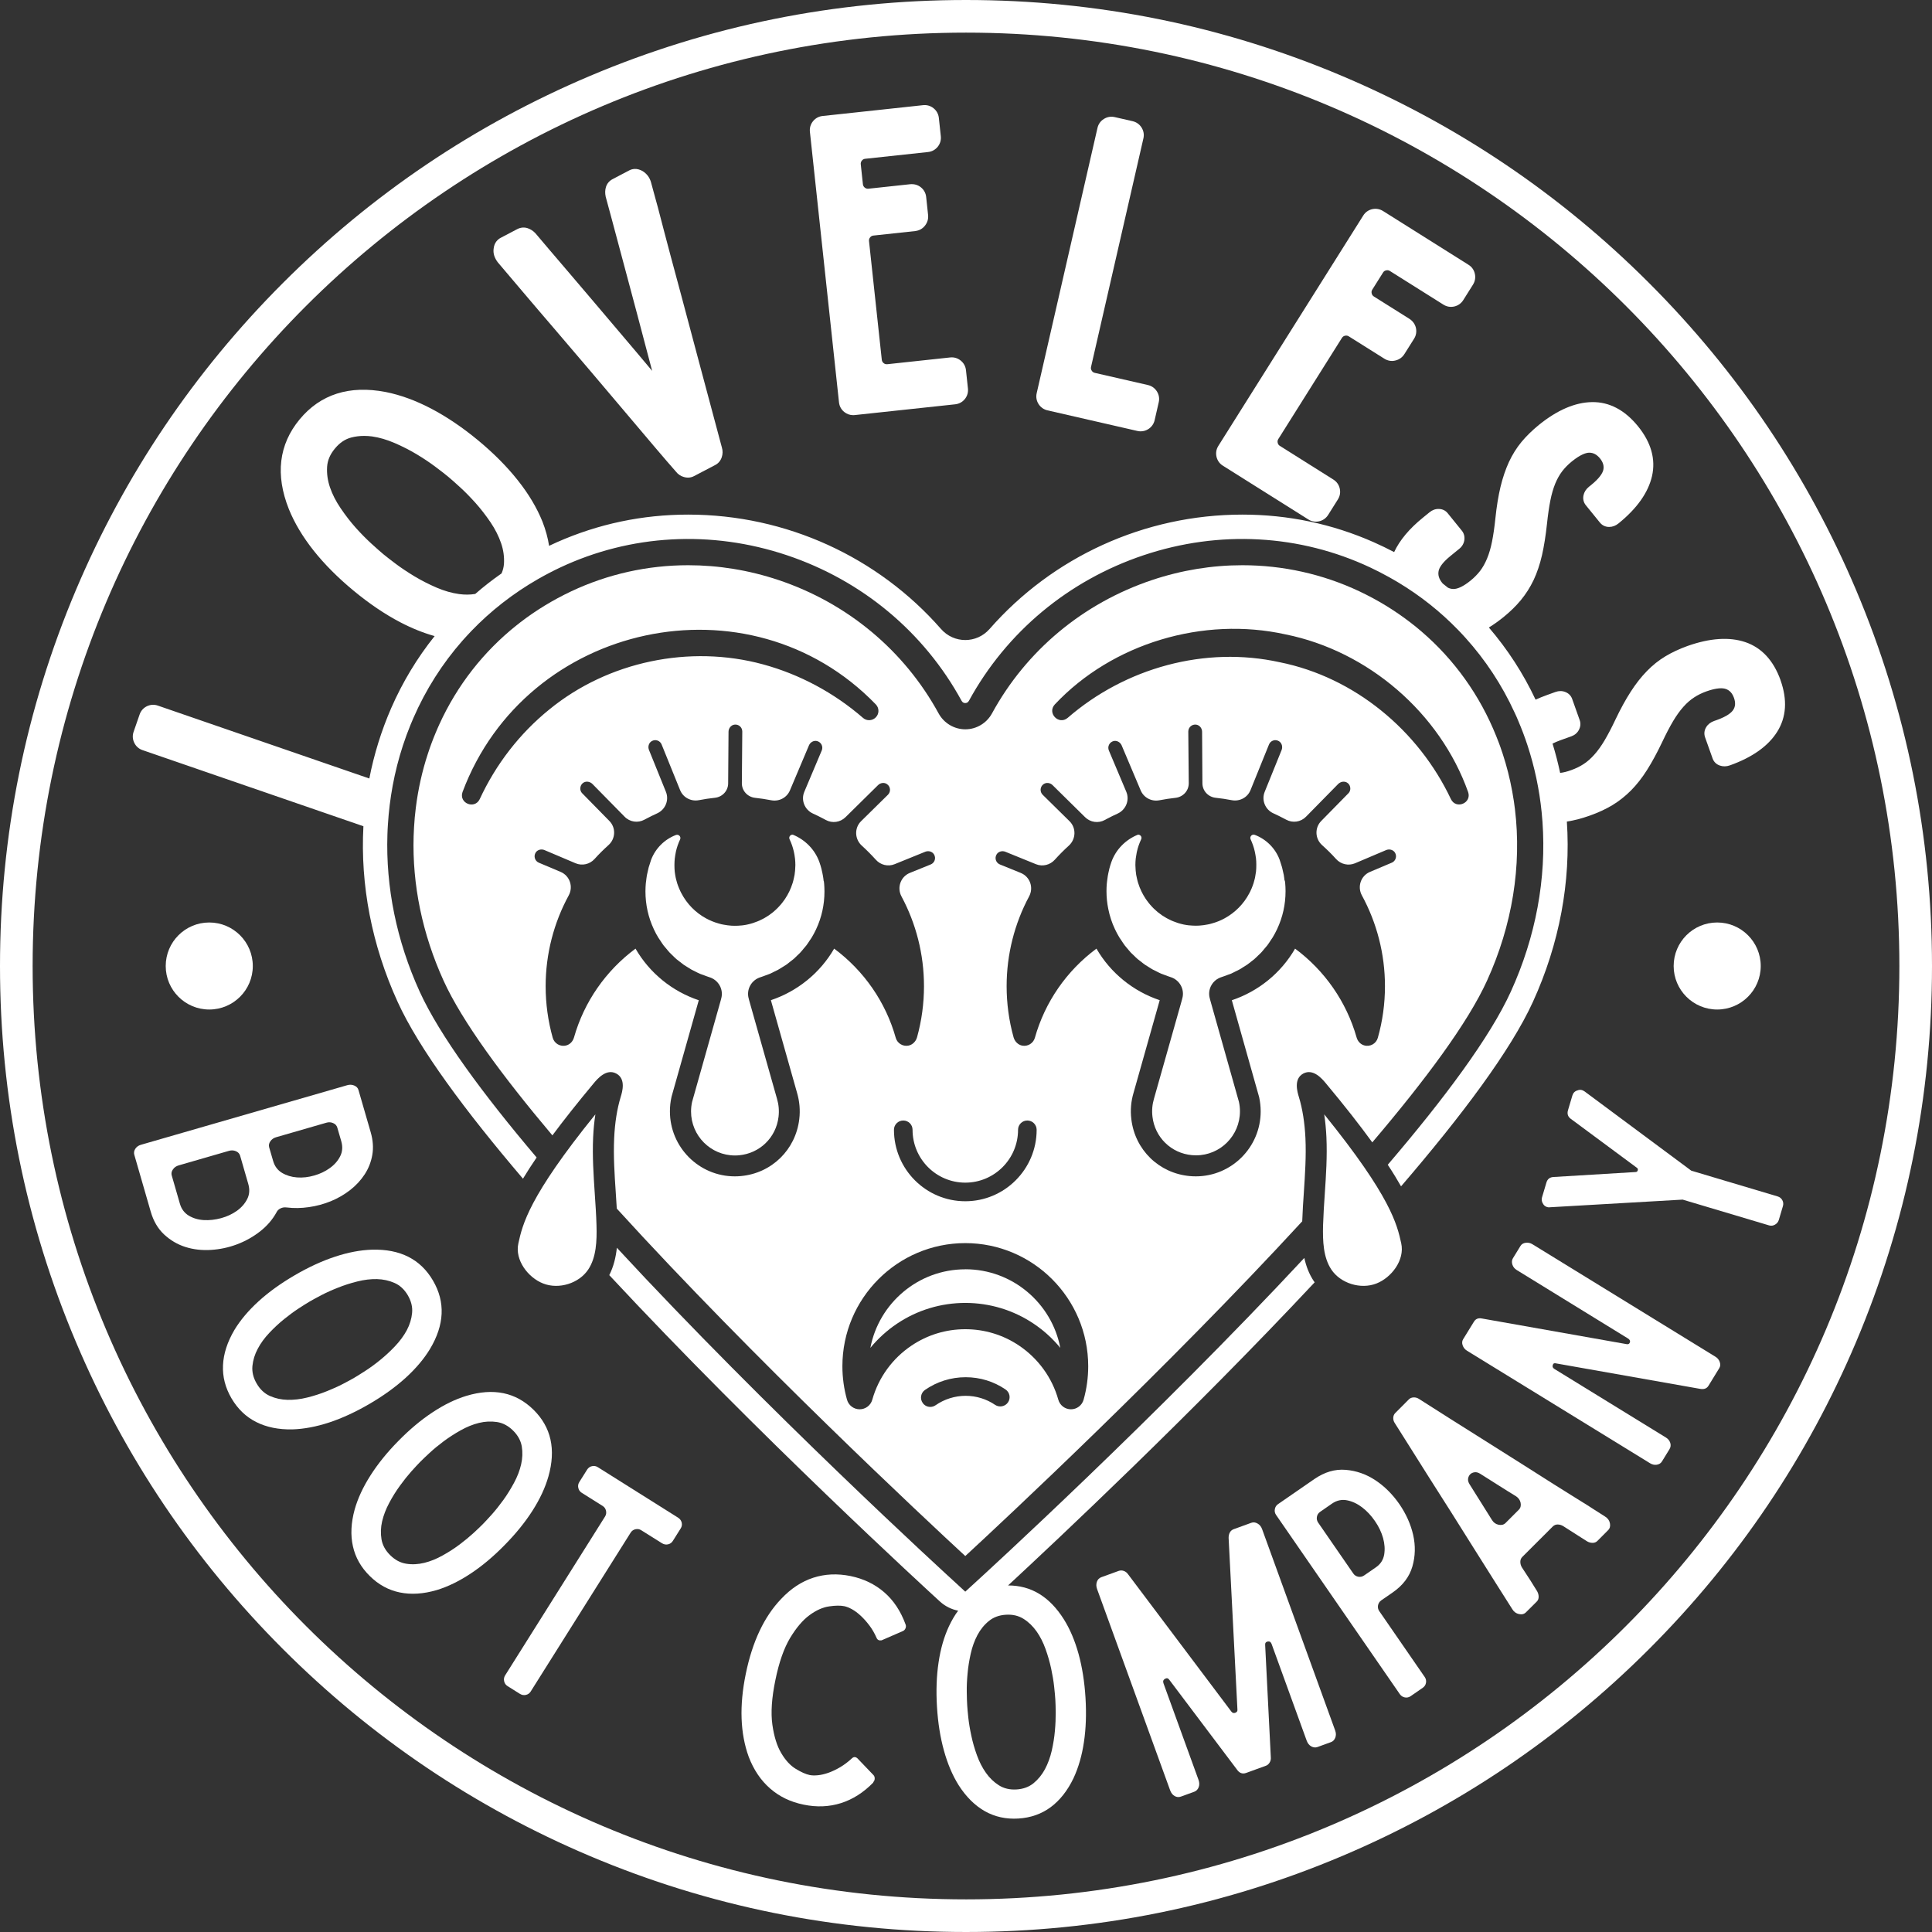 <?xml version="1.0" encoding="UTF-8"?><svg id="a" xmlns="http://www.w3.org/2000/svg" width="5.76in" height="5.76in" viewBox="0 0 414.45 414.45"><rect x="0" y="0" width="414.45" height="414.45" fill="#333333" stroke="none"/><defs><style>.b{fill:none;stroke:#fff;stroke-miterlimit:10;stroke-width:6.85px;}.c{fill:#fff;}</style></defs><path class="b" d="M652.48-3588.41l-732.66-1.58-1177.78-2.53V518.74l3132.06,6.75V-3585.78l-1221.62-2.63Z"/><path class="c" d="M398.16,126.56c-10.44-24.67-25.38-46.83-44.41-65.86-19.02-19.03-41.18-33.97-65.86-44.41C262.34,5.48,235.2,0,207.23,0s-55.12,5.48-80.67,16.29c-24.67,10.44-46.84,25.38-65.86,44.41-19.03,19.03-33.97,41.19-44.41,65.86C5.48,152.12,0,179.25,0,207.23s5.48,55.11,16.29,80.66c10.44,24.68,25.38,46.84,44.41,65.87,19.02,19.02,41.19,33.96,65.86,44.4,25.55,10.81,52.69,16.29,80.67,16.29s55.11-5.48,80.66-16.29c24.68-10.44,46.84-25.38,65.86-44.4s33.97-41.19,44.41-65.87c10.81-25.55,16.29-52.69,16.29-80.66s-5.48-55.11-16.29-80.67ZM207.23,407.45c-110.59,0-200.23-89.64-200.23-200.22S96.64,7,207.23,7s200.22,89.65,200.22,200.23-89.64,200.22-200.22,200.22Z"/><path class="c" d="M79.52,242.88l-2.62-9.05c-.12-.44-.43-.76-.9-.96-.48-.2-.97-.23-1.49-.08l-44.29,12.79c-.51.15-.91.43-1.19.85-.27.42-.35.85-.22,1.29l3.52,12.19c.58,2.02,1.54,3.66,2.88,4.91,1.34,1.24,2.86,2.14,4.57,2.68,1.71.54,3.53.75,5.47.63,1.94-.12,3.8-.52,5.6-1.2,1.8-.68,3.44-1.6,4.94-2.77,1.49-1.17,2.67-2.53,3.53-4.1.17-.37.46-.65.86-.84.4-.2.83-.26,1.29-.2,1.57.19,3.17.17,4.79-.07,1.63-.23,3.19-.65,4.69-1.26,1.49-.61,2.88-1.41,4.15-2.39,1.27-.99,2.31-2.12,3.14-3.39.83-1.28,1.37-2.67,1.63-4.18.26-1.51.15-3.13-.35-4.85ZM53.03,257.22c-.5.98-1.23,1.82-2.21,2.52s-2.11,1.23-3.39,1.58c-1.27.34-2.51.48-3.71.41-1.21-.07-2.28-.39-3.22-.95-.94-.57-1.58-1.42-1.91-2.56l-1.75-6.06c-.13-.45-.04-.88.26-1.3.29-.43.7-.71,1.22-.86l10.79-3.12c.52-.15,1.02-.13,1.49.07.48.2.78.53.91.97l1.75,6.06c.34,1.18.27,2.26-.23,3.24ZM72.97,248.05c-.5.98-1.23,1.82-2.21,2.52-.98.71-2.09,1.24-3.35,1.6-1.25.36-2.48.5-3.69.41-1.21-.09-2.28-.42-3.22-.98-.95-.57-1.58-1.42-1.91-2.56l-.85-2.92c-.12-.44-.04-.88.26-1.3.3-.43.7-.71,1.22-.86l10.8-3.12c.51-.15,1-.12,1.46.09.46.2.75.52.88.97l.85,2.92c.33,1.18.26,2.25-.24,3.23Z"/><path class="c" d="M92.89,274.72c-2.68-4.6-7.05-6.81-13.11-6.64-2.49.08-5.13.58-7.93,1.51-2.81.93-5.7,2.26-8.67,4-2.98,1.74-5.55,3.59-7.72,5.57-2.17,1.98-3.9,4.03-5.18,6.15-1.51,2.57-2.33,5.09-2.44,7.55-.12,2.46.49,4.83,1.82,7.11,1.34,2.28,3.1,3.97,5.3,5.08,2.2,1.11,4.79,1.64,7.77,1.58,2.48-.08,5.12-.57,7.91-1.49,2.78-.92,5.66-2.25,8.64-3.99,2.97-1.73,5.55-3.6,7.74-5.58,2.18-1.99,3.92-4.04,5.21-6.17,3.12-5.19,3.34-10.09.66-14.68ZM88.4,281.66c-.12,1.27-.5,2.5-1.13,3.69-.64,1.19-1.48,2.33-2.52,3.43-1.04,1.1-2.11,2.08-3.19,2.96-1.08.88-2.13,1.65-3.14,2.3-1.02.66-1.82,1.16-2.41,1.51-.6.35-1.41.79-2.45,1.33s-2.21,1.07-3.53,1.59c-1.31.53-2.69.97-4.14,1.33-1.45.36-2.85.52-4.2.49-1.35-.03-2.61-.31-3.77-.82-1.17-.52-2.12-1.4-2.85-2.66-.74-1.26-1.04-2.52-.92-3.79.13-1.26.5-2.49,1.14-3.68.63-1.2,1.46-2.33,2.49-3.42,1.03-1.09,2.09-2.08,3.19-2.96,1.1-.89,2.14-1.65,3.12-2.29.98-.64,1.77-1.13,2.36-1.48.6-.35,1.43-.8,2.5-1.36,1.07-.56,2.25-1.09,3.55-1.6,1.29-.52,2.67-.96,4.14-1.33,1.47-.37,2.88-.54,4.23-.51,1.35.04,2.6.31,3.77.83,1.17.51,2.11,1.4,2.85,2.65.73,1.26,1.04,2.52.91,3.79Z"/><path class="c" d="M114.44,302.41c-3.79-3.73-8.59-4.72-14.4-2.97-2.37.72-4.79,1.9-7.25,3.53-2.47,1.63-4.91,3.67-7.32,6.13-2.42,2.45-4.41,4.92-5.99,7.4-1.58,2.47-2.71,4.9-3.39,7.29-.79,2.88-.92,5.52-.38,7.92.53,2.4,1.74,4.53,3.62,6.38,1.88,1.86,4.03,3.03,6.44,3.52,2.42.5,5.05.33,7.92-.51,2.37-.72,4.78-1.89,7.23-3.51,2.45-1.61,4.89-3.65,7.3-6.11,2.42-2.45,4.42-4.92,6.01-7.41,1.59-2.49,2.73-4.93,3.41-7.32,1.66-5.83.59-10.61-3.2-14.34ZM111.79,314.14c-.3,1.32-.81,2.64-1.53,3.97-.72,1.33-1.48,2.56-2.3,3.69-.82,1.13-1.63,2.15-2.43,3.05-.81.9-1.45,1.59-1.93,2.08-.49.5-1.16,1.14-2.02,1.93s-1.85,1.61-2.98,2.46c-1.13.85-2.35,1.64-3.66,2.36-1.3.73-2.61,1.26-3.92,1.58-1.31.32-2.6.39-3.86.19-1.26-.19-2.4-.8-3.44-1.82-1.04-1.02-1.66-2.15-1.88-3.41-.21-1.26-.17-2.54.13-3.86.31-1.31.81-2.63,1.52-3.95.7-1.32,1.47-2.55,2.3-3.69.83-1.15,1.63-2.15,2.41-3.03.78-.87,1.41-1.55,1.89-2.04s1.17-1.15,2.06-1.97c.88-.82,1.88-1.64,3-2.48,1.12-.83,2.33-1.62,3.65-2.36,1.32-.74,2.64-1.28,3.95-1.6,1.31-.32,2.59-.38,3.85-.19,1.26.19,2.41.8,3.45,1.82,1.04,1.02,1.66,2.16,1.88,3.41.21,1.26.16,2.55-.14,3.86Z"/><path class="c" d="M145.45,325.56l-17.2-10.82c-.39-.25-.81-.32-1.26-.22-.45.1-.79.35-1.04.74l-1.68,2.67c-.24.39-.32.81-.21,1.26.1.45.34.79.73,1.04l4.47,2.81c.39.24.64.59.74,1.04.1.45.03.87-.21,1.25l-21.43,34.07c-.24.39-.32.81-.21,1.26.1.45.34.79.73,1.04l2.63,1.65c.42.26.85.34,1.3.24.45-.1.8-.35,1.04-.74l21.43-34.06c.24-.39.59-.64,1.04-.74s.87-.03,1.25.22l4.43,2.78c.42.26.85.34,1.3.24.45-.1.8-.35,1.04-.74l1.68-2.67c.25-.39.32-.81.22-1.25-.11-.45-.37-.81-.79-1.07Z"/><path class="c" d="M189.68,341.57c-2.01-1.74-4.42-2.9-7.23-3.48-2.81-.57-5.47-.45-7.98.36s-4.82,2.33-6.91,4.56c-3.63,3.79-6.16,9.15-7.58,16.08-1.4,6.83-1.19,12.75.63,17.77,1.07,2.8,2.6,5.07,4.59,6.8,1.98,1.74,4.38,2.9,7.2,3.47,2.81.58,5.48.47,8.01-.33,2.52-.8,4.83-2.27,6.91-4.4l.02-.11c.19-.2.3-.45.3-.76.01-.31-.09-.57-.28-.76l-3.43-3.58c-.4-.35-.79-.35-1.17,0-.82.76-1.67,1.4-2.53,1.91-.87.51-1.7.9-2.5,1.19-.8.28-1.55.46-2.25.53-.7.07-1.29.06-1.78-.04-.83-.17-1.82-.61-2.98-1.32-1.17-.7-2.21-1.83-3.12-3.37-.92-1.53-1.55-3.57-1.91-6.11-.36-2.54-.15-5.72.64-9.55.78-3.83,1.84-6.85,3.17-9.07,1.34-2.21,2.73-3.84,4.17-4.89,1.45-1.06,2.85-1.68,4.2-1.87,1.34-.2,2.43-.21,3.26-.04.48.1,1.03.32,1.65.66.61.34,1.23.8,1.85,1.38.63.58,1.24,1.26,1.84,2.05.6.78,1.13,1.69,1.58,2.72.19.43.54.6,1.07.51l4.57-1.99c.25-.1.44-.3.56-.59.12-.29.12-.56.02-.81-1.05-2.88-2.58-5.18-4.59-6.92Z"/><path class="c" d="M282.02,275.08c-.06-.09-.13-.17-.19-.26-1.03-1.55-1.65-3.23-2.03-4.97-31.75,34.09-68.36,67.61-70.83,69.85l-1.9,1.74-1.89-1.74c-2.52-2.29-40.66-37.2-72.85-72.03-.22,2.03-.69,4.02-1.63,5.87,31.95,34.33,68.49,67.78,70.96,70.04,1.13,1.02,2.48,1.67,3.88,1.94-.73.98-1.38,2.09-1.97,3.34-1.05,2.25-1.8,4.84-2.23,7.76-.44,2.92-.55,6.1-.34,9.54.21,3.44.71,6.57,1.5,9.4.78,2.82,1.83,5.29,3.15,7.4,1.61,2.51,3.49,4.37,5.63,5.58,2.15,1.21,4.54,1.73,7.17,1.57,2.64-.16,4.95-.97,6.93-2.43,1.98-1.47,3.62-3.54,4.91-6.23,1.05-2.25,1.8-4.82,2.23-7.72.44-2.91.55-6.08.34-9.52-.21-3.43-.71-6.58-1.49-9.42-.79-2.85-1.84-5.33-3.16-7.43-3.06-4.85-7.04-7.27-11.96-7.25,10.32-9.56,39.4-36.85,65.77-65.03ZM219.58,347.28c1.08.68,2,1.58,2.78,2.68.78,1.1,1.42,2.37,1.93,3.79.51,1.43.91,2.82,1.2,4.18.29,1.37.51,2.65.64,3.85.13,1.2.22,2.14.26,2.83.04.69.07,1.62.08,2.78,0,1.17-.04,2.46-.17,3.87-.12,1.41-.35,2.84-.68,4.3-.34,1.45-.82,2.78-1.46,3.97-.64,1.19-1.45,2.18-2.43,2.99-.99.81-2.21,1.26-3.66,1.35-1.45.09-2.71-.21-3.79-.89-1.08-.69-2.01-1.58-2.78-2.68-.78-1.1-1.42-2.36-1.93-3.77-.51-1.4-.91-2.8-1.2-4.18-.3-1.38-.51-2.65-.64-3.81-.13-1.16-.21-2.09-.25-2.78-.05-.68-.07-1.63-.09-2.84s.04-2.5.17-3.89c.12-1.39.35-2.82.68-4.3.33-1.48.82-2.81,1.45-4,.64-1.19,1.45-2.19,2.44-2.99.98-.81,2.2-1.26,3.66-1.35,1.45-.09,2.71.21,3.79.89Z"/><path class="c" d="M270.74,328.02c-.19-.54-.52-.94-.98-1.2-.46-.26-.91-.31-1.34-.15l-3.77,1.37c-.36.13-.63.36-.82.69-.18.33-.27.72-.27,1.17l1.89,36.81c.05.35-.11.59-.47.72-.32.12-.6.03-.82-.25l-22.16-29.46c-.25-.36-.56-.6-.93-.73-.37-.13-.74-.13-1.1,0l-3.72,1.35c-.46.17-.78.5-.95.99-.17.49-.15,1,.04,1.54l15.67,43.17c.21.58.53.99.97,1.24.43.25.88.29,1.35.12l2.86-1.04c.43-.16.75-.47.94-.95s.18-1-.02-1.58l-7.52-20.72c-.16-.44-.05-.76.32-.97.37-.22.68-.15.93.21l14.49,19.23c.53.78,1.19,1.03,1.98.75l4.26-1.55c.33-.12.59-.35.79-.69.21-.33.29-.72.25-1.15l-1.21-24.05c-.04-.44.16-.69.58-.76.38-.06.66.12.81.56l7.52,20.72c.21.57.54.98.99,1.23.45.24.89.28,1.32.13l2.89-1.05c.43-.15.74-.47.93-.95.19-.47.18-1-.03-1.57l-15.67-43.18Z"/><path class="c" d="M305.63,359.75l-9.75-14.13c-.26-.38-.35-.79-.27-1.24.09-.45.32-.81.69-1.07l2.46-1.7c2.17-1.5,3.58-3.35,4.22-5.56.64-2.21.69-4.47.17-6.78-.53-2.31-1.52-4.51-2.96-6.61-1.45-2.09-3.16-3.8-5.13-5.11-1.98-1.31-4.11-2.06-6.4-2.24-2.29-.19-4.52.47-6.7,1.97l-7.79,5.38c-.38.26-.61.62-.69,1.07-.09.46,0,.87.26,1.25l26.55,38.45c.27.38.62.61,1.08.7.45.08.86-.01,1.24-.27l2.6-1.8c.38-.26.61-.61.69-1.07.08-.45-.01-.86-.27-1.24ZM292.62,337.97c-.38.26-.79.35-1.25.27-.45-.09-.81-.32-1.07-.7l-7.53-10.91c-.26-.38-.35-.79-.27-1.24.08-.46.31-.81.69-1.07l2.55-1.77c1.01-.69,2.08-.93,3.21-.71,1.13.22,2.2.72,3.23,1.5,1.03.78,1.95,1.76,2.76,2.94.82,1.18,1.4,2.4,1.75,3.64.35,1.25.43,2.44.24,3.58-.2,1.13-.78,2.03-1.76,2.71l-2.55,1.76Z"/><path class="c" d="M345.36,326.77c-.12-.61-.47-1.09-1.04-1.44-1.02-.65-1.81-1.15-2.35-1.5-.54-.35-1.03-.66-1.46-.94-.43-.27-.9-.56-1.4-.87s-1.22-.76-2.15-1.34c-.94-.58-2.17-1.36-3.72-2.33-1.54-.98-3.58-2.27-6.11-3.88-2.53-1.61-5.64-3.57-9.33-5.89-3.7-2.31-8.15-5.14-13.38-8.47-.35-.24-.73-.35-1.15-.34s-.77.15-1.04.42l-2.92,2.93c-.27.27-.41.61-.43,1.03-.01.42.1.81.35,1.16.7,1.08,1.67,2.62,2.92,4.63,1.24,2,2.65,4.23,4.22,6.7,1.57,2.46,3.22,5.06,4.95,7.79,1.73,2.74,3.41,5.4,5.03,8,1.63,2.6,3.15,5.01,4.57,7.25,1.42,2.23,2.59,4.08,3.51,5.54.35.57.83.91,1.44,1.03.61.13,1.1,0,1.48-.38l2.32-2.31c.27-.27.4-.61.4-1.02s-.11-.8-.32-1.18c-.81-1.35-1.91-3.07-3.29-5.15-.22-.38-.32-.77-.32-1.18s.14-.76.44-1.06l6.5-6.49c.3-.3.65-.45,1.05-.45s.8.11,1.18.33c1.38.89,2.47,1.59,3.27,2.09s1.43.9,1.89,1.2c.38.22.77.32,1.17.32s.75-.13,1.02-.4l2.31-2.32c.38-.37.51-.87.39-1.48ZM325.81,323.87l-2.84,2.84c-.38.38-.87.5-1.48.38-.61-.12-1.09-.46-1.44-1.03-.79-1.27-1.58-2.54-2.38-3.8-.79-1.26-1.6-2.54-2.41-3.84-.27-.43-.38-.83-.33-1.21.06-.38.21-.69.45-.94.24-.24.56-.39.93-.44.38-.06.79.05,1.22.32,1.46.92,2.82,1.78,4.08,2.58,1.26.8,2.44,1.54,3.55,2.21.57.36.92.84,1.04,1.44.12.61-.01,1.11-.39,1.49Z"/><path class="c" d="M368.02,291.06l-39.27-24.14c-.45-.28-.94-.39-1.45-.32-.51.06-.89.29-1.13.68l-1.62,2.64c-.24.4-.28.84-.12,1.35.16.5.47.89.93,1.17l23.86,14.68c.36.22.51.49.44.81-.13.37-.39.5-.78.4l-30.93-5.48c-.8-.17-1.38.05-1.76.67l-2.32,3.77c-.24.39-.27.83-.1,1.31.17.49.48.88.94,1.16l39.27,24.14c.46.28.93.39,1.43.31.5-.08.87-.31,1.11-.7l1.62-2.64c.26-.43.31-.88.16-1.36-.16-.47-.46-.85-.92-1.13l-23.92-14.71c-.35-.22-.48-.49-.36-.83.08-.35.32-.48.7-.37l30.94,5.47c.81.14,1.4-.08,1.76-.67l2.31-3.77c.25-.39.28-.84.1-1.35-.17-.46-.46-.83-.89-1.09Z"/><path class="c" d="M381.35,256.66l-18.54-5.53-22.9-17.01c-.5-.35-1-.42-1.5-.21-.56.15-.93.52-1.11,1.11l-.93,3.13c-.23.77-.04,1.39.58,1.85l14.23,10.54c.17.13.21.3.15.52-.07.22-.2.34-.41.36l-17.69,1.07c-.77.05-1.27.44-1.49,1.18l-.95,3.19c-.15.51-.05,1.02.32,1.53.14.2.33.36.58.47.25.12.51.16.8.12l28.47-1.64,18.54,5.53c.44.13.86.08,1.27-.16.41-.23.68-.57.82-1.01l.88-2.97c.13-.44.09-.87-.13-1.27-.22-.4-.55-.67-.99-.8Z"/><path class="c" d="M381.97,145.93c-1.52-4.25-4.07-7-7.59-8.19-3.43-1.15-7.6-.86-12.39.84-1.72.62-3.31,1.36-4.71,2.2-1.43.85-2.78,1.93-4,3.19-1.21,1.24-2.38,2.73-3.47,4.43-1.08,1.67-2.18,3.68-3.27,5.97-.82,1.74-1.61,3.24-2.33,4.46-.71,1.19-1.45,2.23-2.21,3.07-.73.82-1.5,1.5-2.29,2.01-.8.52-1.69.95-2.64,1.29-.9.33-1.7.53-2.39.6-.45-2.11-.99-4.21-1.63-6.28.46-.24,1.03-.49,1.73-.74l2.29-.82c.73-.26,1.3-.74,1.64-1.4.35-.68.41-1.39.17-2.06l-1.63-4.59c-.25-.68-.75-1.19-1.46-1.46-.67-.27-1.38-.27-2.11-.01l-1.75.63c-.89.32-1.73.66-2.52,1.02-2.65-5.64-6.03-10.83-10.02-15.48,1.04-.63,2.08-1.38,3.14-2.23,1.42-1.15,2.67-2.37,3.72-3.64,1.06-1.28,1.98-2.73,2.73-4.29.74-1.57,1.35-3.37,1.81-5.36.44-1.95.8-4.22,1.07-6.74.2-1.9.44-3.58.72-4.98.27-1.36.62-2.58,1.05-3.63.42-1.02.93-1.91,1.5-2.66.58-.75,1.27-1.45,2.06-2.09,1.9-1.54,3.08-1.87,3.73-1.88.89,0,1.63.4,2.31,1.23.67.83.9,1.64.71,2.47-.15.64-.73,1.71-2.63,3.25l-.45.36c-.63.51-1.02,1.13-1.17,1.84-.16.78.01,1.51.5,2.12l3.03,3.73c.49.6,1.17.93,1.97.93.72,0,1.41-.26,2.03-.77,3.95-3.2,6.36-6.61,7.17-10.14.82-3.62-.19-7.21-3-10.68-2.84-3.5-6.17-5.25-9.87-5.19-3.62.05-7.46,1.7-11.41,4.9-1.42,1.16-2.67,2.38-3.72,3.64-1.06,1.29-1.97,2.74-2.71,4.34-.72,1.58-1.33,3.37-1.8,5.33-.46,1.94-.83,4.2-1.09,6.72-.2,1.92-.44,3.6-.72,4.98-.27,1.37-.63,2.59-1.06,3.63-.42,1.02-.92,1.91-1.49,2.66-.58.75-1.28,1.46-2.07,2.1-1.48,1.2-2.76,1.82-3.7,1.79-.41-.01-.79-.11-1.15-.29-.36-.3-.73-.6-1.1-.88-.04-.04-.08-.09-.12-.14-.68-.84-.94-1.67-.77-2.54.12-.64.66-1.71,2.55-3.24l1.89-1.54c.6-.48.97-1.13,1.08-1.86.1-.76-.08-1.45-.52-2l-3.07-3.79c-.46-.56-1.1-.87-1.86-.89-.73-.03-1.39.21-1.99.69l-1.45,1.18c-2.91,2.36-4.98,4.83-6.17,7.38-1.44-.75-2.91-1.47-4.41-2.13-8.88-3.92-18.34-5.91-28.13-5.91-21.06,0-40.74,9.12-54.24,24.53-2.78,3.17-7.65,3.17-10.43,0-13.5-15.41-33.18-24.53-54.24-24.53-9.8,0-19.25,1.99-28.14,5.92-.57.25-1.13.51-1.69.78-.26-1.69-.73-3.42-1.42-5.19-1.19-2.96-2.97-5.95-5.3-8.88-2.31-2.92-5.18-5.81-8.53-8.58s-6.73-5.05-10.05-6.79c-3.34-1.75-6.62-2.94-9.75-3.56-7.79-1.5-14,.48-18.47,5.88-4.46,5.4-5.24,11.88-2.3,19.25,1.19,2.95,2.98,5.95,5.32,8.9,2.33,2.93,5.21,5.82,8.56,8.59,3.36,2.78,6.73,5.06,10.03,6.78,2.49,1.3,4.96,2.29,7.36,2.96-3.74,4.67-6.88,9.86-9.32,15.45-2.12,4.87-3.69,9.93-4.69,15.1l-45.37-15.64c-.78-.27-1.6-.22-2.35.14-.75.37-1.29.98-1.56,1.77l-1.29,3.72c-.27.79-.22,1.61.15,2.36.36.75.97,1.29,1.76,1.56l47.39,16.33c-.68,12.59,1.79,25.5,7.33,37.65,4.57,10.05,14.58,23.51,26.9,37.96.83-1.38,1.79-2.88,2.93-4.55-11.52-13.59-20.8-26.18-25.09-35.58-4.96-10.9-7.29-22.42-6.92-33.7.01-.35.02-.69.04-1.04s.03-.69.06-1.04c.17-2.83.52-5.64,1.03-8.41h0c.54-2.92,1.27-5.78,2.19-8.6.49-1.5,1.03-2.97,1.62-4.41.2-.49.4-.98.62-1.47,2.67-6.13,6.22-11.71,10.54-16.62.29-.33.58-.65.88-.97.31-.35.63-.69.96-1.03,4.2-4.38,9.04-8.16,14.42-11.24.39-.23.79-.45,1.2-.67.37-.21.75-.41,1.13-.6.76-.4,1.54-.79,2.33-1.16,15.16-7.14,32.44-8.09,48.66-2.66,16.13,5.4,29.44,16.49,37.49,31.24.22.4.55.48.78.48s.57-.08.79-.48c8.05-14.75,21.36-25.84,37.49-31.24,16.22-5.43,33.5-4.48,48.66,2.66,1.31.62,2.59,1.27,3.84,1.97.35.19.69.38,1.03.58.36.2.71.41,1.06.62,4.76,2.86,9.06,6.28,12.85,10.19.28.28.55.57.82.86.26.28.52.56.77.84,4.27,4.73,7.83,10.12,10.53,16.02.15.31.29.62.43.93.14.32.28.64.41.97.72,1.69,1.37,3.42,1.95,5.19,1.52,4.65,2.53,9.43,3.02,14.29.04.34.07.69.09,1.04.04.34.07.69.09,1.03.87,12.14-1.42,24.65-6.79,36.43-4.44,9.76-14.27,22.95-26.4,37.14,1.13,1.71,2.06,3.24,2.85,4.63,12.96-15.07,23.55-29.17,28.3-39.6,5.69-12.47,8.14-25.75,7.27-38.65,1.58-.24,3.25-.68,5.01-1.31,1.72-.61,3.31-1.35,4.72-2.19,1.43-.86,2.77-1.92,4-3.15s2.4-2.72,3.49-4.45c1.07-1.69,2.16-3.71,3.25-6,.82-1.73,1.6-3.23,2.33-4.46.71-1.19,1.45-2.22,2.2-3.06.74-.83,1.51-1.5,2.3-2.01.79-.52,1.68-.96,2.64-1.3,2.3-.82,3.52-.73,4.14-.52.83.28,1.41.91,1.77,1.92.36,1.01.31,1.85-.16,2.57-.35.54-1.25,1.37-3.56,2.19l-.54.19c-.76.27-1.34.72-1.71,1.34-.41.68-.49,1.43-.23,2.17l1.61,4.52c.26.74.8,1.27,1.55,1.53.68.24,1.41.23,2.17-.04,4.79-1.71,8.2-4.12,10.13-7.19,1.98-3.14,2.22-6.86.73-11.06ZM108.11,120.93c-.05.72-.22,1.41-.52,2.08-1.96,1.37-3.84,2.83-5.64,4.4-1.11.19-2.27.19-3.46.03-1.57-.22-3.19-.68-4.82-1.38-1.67-.72-3.26-1.53-4.73-2.41-1.47-.89-2.8-1.77-3.94-2.62-1.15-.86-2.06-1.57-2.71-2.1-.65-.54-1.53-1.32-2.63-2.32-1.08-.99-2.21-2.13-3.34-3.39-1.12-1.26-2.22-2.67-3.25-4.2-1.01-1.48-1.78-2.99-2.29-4.49-.5-1.47-.7-2.94-.61-4.39.09-1.39.64-2.67,1.67-3.91,1.03-1.25,2.18-2.03,3.53-2.38.89-.23,1.81-.34,2.76-.34.54,0,1.1.04,1.66.11,1.57.22,3.2.7,4.85,1.41,1.69.73,3.28,1.54,4.73,2.41,1.46.88,2.8,1.77,3.96,2.64,1.19.89,2.12,1.61,2.77,2.15s1.52,1.3,2.57,2.27c1.05.95,2.16,2.09,3.32,3.37,1.14,1.28,2.23,2.69,3.25,4.19.99,1.47,1.75,2.98,2.26,4.48.5,1.46.7,2.94.61,4.39Z"/><path class="c" d="M112.09,62.53c2.14,2.52,4.45,5.24,6.95,8.14,2.49,2.9,5.05,5.9,7.66,8.98,2.62,3.08,5.1,6.01,7.45,8.8,2.36,2.79,4.49,5.3,6.39,7.55,1.91,2.24,3.4,3.98,4.44,5.15.46.6,1.06,1,1.77,1.19.28.08.56.12.83.12.45,0,.89-.11,1.29-.32l4.58-2.4c.64-.33,1.12-.9,1.37-1.63.24-.7.25-1.42.04-2.1-2-7.42-3.7-13.77-5.1-19.06-1.4-5.29-2.59-9.74-3.56-13.36-.98-3.62-1.77-6.52-2.35-8.73-.59-2.2-1.06-3.96-1.4-5.29l-1.32-5.06c-.16-.62-.36-1.32-.58-2.11-.21-.77-.52-1.89-.92-3.38-.3-.98-.88-1.75-1.78-2.32-1.25-.71-2.26-.47-2.88-.14l-3.56,1.87c-.7.36-1.19.94-1.42,1.68-.2.65-.22,1.33-.06,2.08.3,1.09.71,2.58,1.21,4.47.51,1.89,1.07,3.98,1.68,6.28.61,2.3,1.26,4.72,1.94,7.25l1.98,7.42c.65,2.41,1.25,4.68,1.8,6.82.51,1.96.96,3.66,1.36,5.13-.96-1.14-2.09-2.49-3.4-4.05l-9.58-11.3c-1.69-1.99-3.31-3.9-4.86-5.71l-4.2-4.92c-1.25-1.47-2.24-2.64-3-3.54-.49-.52-1.06-.89-1.71-1.1-.74-.23-1.49-.15-2.19.21l-3.56,1.87c-.62.33-1.4,1.02-1.52,2.43-.1.95.19,1.88.91,2.83,1.4,1.64,3.17,3.72,5.3,6.25Z"/><path class="c" d="M179.98,86.31c.09.83.48,1.55,1.13,2.07.56.45,1.22.68,1.92.68.11,0,.23,0,.34-.02l21.54-2.31c.83-.09,1.54-.48,2.07-1.13.52-.65.75-1.43.66-2.26l-.42-3.93c-.09-.82-.48-1.54-1.13-2.06-.65-.53-1.44-.76-2.26-.67l-13.48,1.45c-.31.03-.55-.04-.79-.23-.24-.2-.36-.42-.4-.73l-2.74-25.45c-.03-.31.04-.56.24-.8.19-.24.42-.36.72-.39l8.92-.96c.88-.1,1.63-.51,2.15-1.2.52-.68.73-1.44.64-2.27l-.41-3.85c-.09-.83-.48-1.54-1.13-2.07-.65-.52-1.46-.75-2.33-.66l-8.92.96c-.31.03-.55-.04-.79-.23-.24-.2-.36-.42-.4-.73l-.46-4.28c-.03-.3.04-.55.24-.79.19-.24.41-.36.72-.39l13.48-1.45c.83-.09,1.54-.48,2.07-1.13.52-.65.75-1.43.66-2.27l-.42-3.92c-.09-.83-.48-1.54-1.13-2.07-.65-.52-1.43-.75-2.26-.66l-21.54,2.32c-.83.08-1.54.48-2.07,1.13-.52.65-.75,1.43-.66,2.26l6.24,58.04Z"/><path class="c" d="M224.71,88.03l19.29,4.42c.24.06.47.08.7.08.57,0,1.12-.16,1.62-.47.71-.45,1.18-1.11,1.37-1.92l.88-3.85c.19-.81.05-1.61-.39-2.32-.45-.71-1.11-1.18-1.92-1.37l-11.4-2.61c-.3-.07-.51-.22-.67-.48-.17-.26-.21-.51-.14-.81l11.23-49.01c.19-.81.05-1.61-.39-2.32-.45-.71-1.11-1.18-1.92-1.37l-3.85-.88c-.81-.18-1.61-.05-2.32.4-.71.44-1.18,1.1-1.37,1.92l-13.04,56.9c-.19.81-.05,1.62.39,2.32.45.71,1.11,1.18,1.93,1.37Z"/><path class="c" d="M262.33,99.9l18.33,11.53c.5.32,1.05.48,1.62.48.23,0,.47-.03.7-.08.82-.19,1.48-.66,1.93-1.37l2.1-3.34c.44-.7.58-1.5.39-2.32-.18-.81-.66-1.48-1.36-1.92l-11.47-7.22c-.27-.16-.41-.37-.48-.67-.07-.31-.03-.56.14-.82l13.63-21.67c.16-.26.37-.41.67-.48.31-.07.56-.02.82.14l7.59,4.77c.75.48,1.59.62,2.43.4.82-.21,1.47-.68,1.91-1.39l2.06-3.27c.45-.71.58-1.51.4-2.33-.19-.81-.68-1.49-1.42-1.96l-7.59-4.77c-.26-.17-.41-.37-.48-.68-.07-.3-.03-.55.14-.81l2.29-3.64c.16-.27.37-.41.67-.48.31-.07.56-.03.82.14l11.47,7.21c.71.45,1.51.58,2.33.4.81-.19,1.47-.66,1.92-1.36l2.1-3.34c.44-.71.58-1.51.39-2.33-.18-.81-.65-1.48-1.36-1.92l-18.33-11.53c-.71-.44-1.51-.58-2.33-.4-.81.19-1.48.66-1.92,1.37l-31.08,49.41c-.45.71-.58,1.51-.4,2.33.19.81.66,1.48,1.37,1.92Z"/><path class="c" d="M359.03,207.23c0,5.15,4.19,9.33,9.34,9.33s9.34-4.18,9.34-9.33-4.18-9.34-9.34-9.34-9.34,4.18-9.34,9.34Z"/><path class="c" d="M35.55,207.23c0,5.15,4.18,9.33,9.34,9.33s9.34-4.18,9.34-9.33-4.18-9.34-9.34-9.34-9.34,4.18-9.34,9.34Z"/><path class="c" d="M324.98,173.55c-.07-.55-.14-1.09-.22-1.63-.11-.72-.23-1.44-.36-2.16-.5-2.73-1.18-5.43-2.05-8.08-.05-.15-.1-.31-.16-.46-.2-.63-.42-1.24-.65-1.85-.18-.48-.36-.96-.56-1.43-3.52-8.79-9.01-16.44-16.05-22.48-.76-.66-1.55-1.3-2.35-1.91-3.36-2.59-7.03-4.84-10.97-6.7-7.91-3.73-16.46-5.6-25.1-5.6-6.48,0-13.01,1.05-19.37,3.18-14.78,4.95-26.98,15.11-34.34,28.61-1.15,2.1-3.34,3.41-5.72,3.41s-4.58-1.31-5.73-3.41c-7.37-13.5-19.56-23.66-34.34-28.61-6.36-2.13-12.9-3.18-19.38-3.18-8.64,0-17.18,1.87-25.09,5.6-3.96,1.87-7.64,4.12-11.01,6.72-.22.19-.44.37-.66.52-7.13,5.67-12.8,12.91-16.63,21.31-.14.3-.28.61-.41.92-.14.3-.27.61-.39.92-.61,1.45-1.16,2.93-1.65,4.44-1.24,3.77-2.1,7.66-2.59,11.6-.18,1.38-.3,2.77-.38,4.17-.04.64-.07,1.29-.09,1.94-.31,10.36,1.86,20.95,6.43,30.99,3.95,8.68,12.55,20.39,23.34,33.18,2.41-3.24,5.33-6.94,8.9-11.22.73-.87,2.68-3.2,4.81-2.04,2.12,1.14,1.27,3.95.94,5.01-.77,2.55-1.25,5.52-1.4,8.84-.18,3.84.08,7.8.34,11.64.08,1.14.15,2.3.22,3.47,29.48,32.38,66.09,66.53,74.76,74.54,8.44-7.79,43.26-40.27,72.28-71.81.07-2.09.21-4.17.35-6.2.25-3.83.52-7.8.34-11.64-.16-3.31-.63-6.29-1.41-8.84-.32-1.06-1.17-3.87.94-5.01,2.14-1.16,4.08,1.17,4.81,2.04,4.14,4.95,7.4,9.14,10,12.72,11.38-13.38,20.51-25.66,24.61-34.68,5.44-11.94,7.47-24.66,5.99-36.83ZM207.07,253.7c6.24,0,11.32-5.08,11.32-11.34,0-1.1.89-1.99,1.99-1.99s2,.89,2,1.99c0,8.45-6.87,15.33-15.31,15.33s-15.3-6.88-15.3-15.33c0-1.1.89-1.99,2-1.99s1.99.89,1.99,1.99c0,6.26,5.08,11.34,11.31,11.34ZM102.91,171.43c-1.09,2.27-4.52.88-3.69-1.52,13.63-36.43,61.53-46.87,88.66-18.8.77.79.75,2.06-.05,2.82-.75.73-1.93.75-2.7.07-6.24-5.41-13.61-9.35-21.44-11.48-15.72-4.28-33.25-.64-45.86,9.68-6.33,5.12-11.46,11.75-14.92,19.23ZM165.37,214.56l5.61,19.86c.54,1.84.71,3.74.48,5.65-.78,6.59-5.93,11.62-12.54,12.22-.42.04-.86.06-1.29.06-7.68,0-13.92-6.25-13.92-13.94,0-1.01.1-2.02.32-3,.02-.08.04-.17.06-.26l5.81-20.58c-5.66-1.89-10.53-5.8-13.57-11.07-6.37,4.72-11.03,11.42-13.19,19.03-.23.82-.83,1.51-1.65,1.73-1.3.36-2.57-.41-2.92-1.63-1.01-3.6-1.52-7.32-1.52-11.07,0-6.95,1.76-13.62,4.95-19.48,1.02-1.87.23-4.21-1.73-5.04l-4.69-1.98c-.82-.35-1.17-1.37-.67-2.17.4-.62,1.22-.82,1.9-.53l6.67,2.83c1.41.59,3.03.22,4.06-.92.94-1.05,1.95-2.04,3-2.99,1.53-1.37,1.61-3.73.17-5.18l-5.81-5.92c-.4-.4-.51-.98-.34-1.49v-.03c.11-.31.31-.59.64-.79.6-.35,1.39-.19,1.89.31l6.9,7.02c1.12,1.15,2.86,1.4,4.26.63.14-.07.28-.15.42-.22.75-.4,1.51-.77,2.28-1.12,1.77-.79,2.63-2.83,1.9-4.63l-3.63-8.97c-.28-.68-.07-1.5.56-1.89.81-.49,1.82-.13,2.15.71l3.96,9.78c.65,1.61,2.35,2.49,4.05,2.16,1.13-.22,2.27-.39,3.42-.51,1.6-.17,2.84-1.49,2.84-3.1.03-4.09.08-11.06.08-11.06,0-.73.51-1.41,1.24-1.53.93-.14,1.72.58,1.71,1.48,0,0-.05,6.96-.09,11.07-.02,1.63,1.22,2.97,2.83,3.15,1.16.12,2.31.3,3.45.52,1.68.33,3.36-.53,4.03-2.11l4.08-9.65c.28-.68,1.01-1.11,1.73-.94.91.23,1.37,1.2,1.02,2.02l-3.74,8.86c-.77,1.81.08,3.88,1.88,4.69.74.33,1.46.69,2.18,1.07.18.09.36.19.54.29,1.39.76,3.1.52,4.23-.59l6.98-6.88c.52-.52,1.36-.64,1.95-.2.76.55.82,1.62.18,2.26l-5.76,5.67c-1.48,1.46-1.39,3.85.15,5.25,1.05.95,2.05,1.96,3,3.01,1.01,1.14,2.62,1.54,4.03.97l6.58-2.67c.68-.28,1.5-.06,1.88.57.49.8.13,1.81-.7,2.15l-4.49,1.82c-1.98.81-2.8,3.15-1.79,5.04,3.12,5.81,4.83,12.4,4.83,19.26,0,3.71-.5,7.4-1.49,10.96-.25.89-.96,1.62-1.87,1.79-1.22.22-2.38-.53-2.7-1.68-2.15-7.66-6.82-14.39-13.21-19.13-3.04,5.26-7.92,9.17-13.57,11.06ZM216.24,300.83c-.62.91-1.86,1.15-2.77.54-1.87-1.27-4.06-1.94-6.33-1.94s-4.54.7-6.44,2.02c-.35.24-.74.36-1.14.36-.63,0-1.25-.3-1.63-.86-.63-.9-.41-2.15.49-2.78,2.57-1.78,5.59-2.73,8.72-2.73s6.03.91,8.56,2.62c.92.62,1.15,1.86.54,2.77ZM232.45,300.27c-.34,1.21-1.45,2.05-2.71,2.05s-2.37-.84-2.71-2.05c-1.33-4.74-4.33-8.87-8.44-11.63-3.41-2.29-7.39-3.5-11.52-3.5s-8.1,1.21-11.51,3.5c-4.11,2.75-7.11,6.88-8.44,11.63-.34,1.21-1.45,2.05-2.71,2.05s-2.37-.84-2.71-2.05c-.66-2.34-.99-4.76-.99-7.19,0-14.56,11.83-26.41,26.36-26.41s26.37,11.85,26.37,26.41c0,2.43-.33,4.85-.99,7.19ZM298.57,185.06l-4.69,1.98c-1.96.83-2.75,3.17-1.73,5.04,3.19,5.86,4.95,12.53,4.95,19.48,0,3.75-.51,7.47-1.53,11.07-.34,1.22-1.61,1.99-2.91,1.63-.82-.22-1.42-.91-1.65-1.73-2.17-7.61-6.82-14.31-13.19-19.03-3.04,5.27-7.92,9.18-13.57,11.07l5.8,20.58c.03.09.05.18.07.26.21.98.32,1.99.32,3,0,7.69-6.24,13.94-13.92,13.94-.43,0-.87-.02-1.3-.06-6.6-.6-11.76-5.63-12.53-12.22-.23-1.91-.07-3.81.48-5.65l5.61-19.86c-5.65-1.89-10.53-5.8-13.57-11.06-6.4,4.74-11.06,11.47-13.21,19.13-.33,1.15-1.48,1.9-2.71,1.68-.9-.17-1.61-.9-1.86-1.79-.99-3.56-1.49-7.25-1.49-10.96,0-6.86,1.71-13.45,4.82-19.26,1.02-1.89.2-4.23-1.79-5.04l-4.48-1.82c-.83-.34-1.19-1.35-.7-2.15.38-.63,1.2-.85,1.88-.57l6.57,2.67c1.42.57,3.02.17,4.04-.97.95-1.05,1.95-2.06,3-3.01,1.54-1.4,1.63-3.79.15-5.25l-5.76-5.67c-.64-.64-.58-1.71.17-2.26.6-.44,1.44-.32,1.96.2l6.98,6.88c1.12,1.11,2.84,1.35,4.23.59.18-.1.36-.2.54-.29.72-.38,1.44-.74,2.18-1.07,1.79-.81,2.64-2.88,1.88-4.69l-3.74-8.86c-.35-.82.11-1.79,1.02-2.02.71-.17,1.44.26,1.73.94l4.08,9.65c.67,1.58,2.35,2.44,4.03,2.11,1.14-.22,2.29-.4,3.44-.52,1.62-.18,2.86-1.52,2.84-3.15-.04-4.11-.1-11.07-.1-11.07,0-.9.79-1.62,1.72-1.48.73.12,1.24.8,1.24,1.53,0,0,.05,6.97.07,11.06.01,1.61,1.24,2.93,2.85,3.1,1.14.12,2.29.29,3.42.51,1.7.33,3.4-.55,4.05-2.16l3.96-9.78c.33-.84,1.34-1.2,2.14-.71.63.39.84,1.21.57,1.89l-3.63,8.97c-.73,1.8.12,3.84,1.9,4.63.77.35,1.53.72,2.28,1.12.14.07.28.15.42.22,1.4.77,3.14.52,4.26-.63l6.9-7.02c.5-.5,1.28-.66,1.89-.31.33.2.53.48.64.79v.03c.17.51.06,1.09-.34,1.49l-5.81,5.92c-1.44,1.45-1.36,3.81.16,5.18,1.06.95,2.07,1.94,3.01,2.99,1.03,1.14,2.65,1.51,4.06.92l6.67-2.83c.68-.29,1.5-.09,1.9.53.5.8.15,1.82-.67,2.17ZM311.25,171.43c-6.98-14.78-20.7-26.15-36.73-29.37-16-3.53-33.11,1.19-45.5,11.95-1.91,1.59-4.45-1.05-2.74-2.9,12.36-13.14,31.87-18.92,49.5-15.02,17.71,3.57,33.13,16.86,39.16,33.82.82,2.37-2.59,3.79-3.69,1.52Z"/><path class="c" d="M207.07,272.29c-10.09,0-18.53,7.27-20.36,16.85,1.63-1.98,3.55-3.73,5.72-5.19,4.34-2.91,9.41-4.45,14.65-4.45s10.31,1.54,14.65,4.45c2.16,1.45,4.09,3.2,5.72,5.19-1.83-9.59-10.27-16.86-20.37-16.86Z"/><path class="c" d="M275.56,188.91c-.05-.39-.09-.79-.16-1.18-.04-.23-.1-.45-.15-.68-.07-.33-.14-.67-.23-1-.07-.24-.16-.48-.23-.73-.1-.3-.18-.6-.29-.9-.92-2.46-2.88-4.4-5.33-5.33-.59-.22-1.15.39-.89.96.01.03.02.06.04.09.16.34.3.7.43,1.06.03.08.06.15.08.23.13.38.24.77.33,1.17.02.08.03.16.05.24.08.38.15.77.2,1.16,0,.04.01.08.02.12.05.42.07.85.07,1.28,0,.05,0,.1,0,.15s0,.1,0,.15c0,.41-.02.82-.06,1.23,0,0,0,.02,0,.03,0,.04-.01.08-.02.12-.05.39-.11.78-.19,1.17-.03.14-.07.27-.1.41-.07.27-.14.54-.22.8-.06.18-.12.36-.19.54-.07.2-.15.39-.23.59-.09.22-.19.43-.29.64-.06.12-.13.25-.19.37-1.19,2.28-3.04,4.16-5.29,5.39h0c-.83.46-1.72.82-2.65,1.08-.21.06-.41.12-.62.17-.17.04-.33.07-.5.1-.27.05-.53.1-.8.13-.16.02-.32.03-.48.05-.15.01-.29.04-.44.04-.23.01-.46.02-.69.02h0c-.47,0-.92-.03-1.38-.07-.02,0-.04,0-.07,0-.39-.04-.78-.11-1.16-.18-.03,0-.06-.01-.08-.02-.36-.08-.72-.17-1.07-.28-.1-.03-.2-.06-.29-.1-.28-.09-.55-.19-.82-.3-.12-.05-.24-.1-.36-.15-.24-.11-.47-.22-.7-.34-.13-.07-.25-.13-.38-.2-.23-.13-.45-.27-.67-.41-.11-.07-.22-.13-.32-.2-.3-.21-.6-.43-.88-.66-.12-.1-.23-.2-.34-.3-.18-.16-.36-.31-.53-.48-.11-.11-.22-.22-.33-.34-.17-.17-.33-.35-.48-.53-.09-.11-.18-.22-.27-.33-.17-.22-.34-.44-.5-.67-.06-.08-.12-.16-.17-.25-.67-1.01-1.2-2.11-1.57-3.29-.01-.04-.02-.08-.04-.12-.1-.34-.19-.68-.26-1.03-.02-.1-.04-.19-.06-.29-.02-.13-.06-.25-.08-.38-.03-.17-.04-.34-.06-.5-.02-.14-.03-.27-.05-.41-.03-.32-.04-.64-.05-.96,0-.08-.01-.15-.01-.23,0-.02,0-.03,0-.04,0-.44.03-.88.07-1.3.01-.12.03-.23.05-.34.04-.33.1-.65.16-.97.03-.12.05-.24.08-.36.1-.41.21-.82.35-1.21,0-.02.01-.03.02-.05.13-.38.29-.75.45-1.11.02-.05.04-.09.06-.14.23-.48-.15-.99-.62-.99-.04,0-.08.02-.12.02-2.61,1.07-4.68,3.16-5.64,5.82-.09.26-.18.53-.26.79-.06.21-.13.43-.18.64-.08.32-.15.65-.22.97-.04.21-.09.41-.12.62-.06.36-.11.73-.15,1.09-.02.18-.05.35-.06.53-.05.55-.07,1.09-.07,1.65,0,1.29.13,2.55.38,3.79.3,1.5.77,2.95,1.43,4.35.29.62.62,1.23.97,1.81.12.19.26.37.38.56.25.38.49.76.76,1.12.16.22.35.41.52.62.26.31.51.63.78.92.2.21.41.39.62.59.27.27.54.54.83.79.22.19.47.36.7.54.29.23.58.47.88.68.25.17.51.32.77.48.31.19.61.4.93.57.27.15.55.27.83.41.32.16.64.33.97.47.28.12.58.21.87.32.36.13.72.28,1.08.39,1.97.59,3.12,2.62,2.56,4.6h0s-.02.05-.03.08c0,.03,0,.05-.01.08l-.35,1.25-5.68,20.08c-.36,1.21-.49,2.51-.33,3.86.52,4.45,4.02,7.86,8.47,8.26.3.03.59.04.88.04,5.2,0,9.42-4.23,9.42-9.44,0-.7-.08-1.37-.22-2.03l-5.86-20.77-.35-1.25s0-.05-.01-.08c0-.03-.02-.05-.03-.08-.56-1.98.59-4.01,2.56-4.6.37-.11.72-.26,1.08-.39.29-.11.59-.2.88-.32.33-.14.64-.31.96-.47.28-.14.56-.26.83-.41.32-.17.62-.38.92-.57.26-.16.52-.31.77-.48.3-.21.59-.45.88-.68.23-.18.48-.35.7-.55.29-.25.56-.53.84-.8.2-.2.42-.38.61-.59.28-.3.54-.63.8-.94.16-.2.34-.38.5-.59.29-.38.54-.78.8-1.18.11-.17.23-.33.34-.5.35-.58.68-1.19.97-1.81,1.2-2.55,1.81-5.29,1.81-8.15,0-.58-.03-1.16-.08-1.74-.02-.18-.05-.35-.07-.53Z"/><path class="c" d="M176.69,189c-.04-.36-.08-.73-.15-1.09-.04-.21-.08-.42-.12-.62-.07-.32-.14-.65-.22-.97-.06-.22-.12-.43-.18-.64-.08-.27-.17-.53-.26-.79-.96-2.65-3.04-4.75-5.64-5.82-.04,0-.08-.02-.12-.02-.48,0-.85.51-.62.99.02.05.04.09.06.14.17.36.32.73.45,1.11,0,.02.01.03.02.05.14.4.25.8.35,1.21.03.12.05.24.08.36.07.32.12.64.16.97.01.12.03.23.05.35.04.43.07.86.07,1.3,0,.02,0,.03,0,.05,0,.08-.01.15-.01.23,0,.31-.02.63-.05.95-.01.14-.03.27-.05.41-.02.17-.03.33-.06.5-.02.13-.05.25-.08.38-.02.1-.04.19-.06.29-.07.35-.16.69-.26,1.03-.01.04-.02.08-.04.12-.37,1.18-.9,2.28-1.57,3.29-.06.08-.12.17-.17.25-.16.23-.33.45-.5.67-.09.11-.18.22-.27.33-.16.18-.32.36-.48.53-.11.11-.22.23-.33.34-.17.17-.35.32-.52.48-.11.1-.22.2-.34.3-.28.23-.58.45-.88.66-.11.07-.22.14-.33.21-.22.14-.44.28-.67.41-.12.07-.25.13-.38.2-.23.12-.46.23-.7.34-.12.05-.24.1-.36.15-.27.11-.54.21-.82.3-.1.03-.19.07-.29.1-.35.11-.71.2-1.07.28-.03,0-.06.01-.08.02-.38.08-.77.14-1.16.18-.02,0-.04,0-.07,0-.45.05-.91.07-1.38.07h0c-.23,0-.46,0-.69-.02-.15,0-.29-.03-.44-.04-.16-.01-.32-.03-.48-.05-.27-.03-.54-.08-.8-.13-.17-.03-.34-.06-.5-.1-.21-.05-.41-.11-.62-.17-.93-.26-1.82-.63-2.65-1.08,0,0,0,0,0,0-2.26-1.23-4.1-3.11-5.29-5.39-.06-.12-.13-.24-.19-.37-.1-.21-.2-.42-.29-.64-.08-.19-.16-.39-.23-.58-.06-.18-.13-.36-.19-.54-.08-.26-.15-.53-.22-.8-.03-.14-.07-.27-.1-.41-.08-.38-.14-.77-.19-1.16,0-.04-.01-.08-.02-.12,0,0,0-.02,0-.03-.04-.42-.06-.83-.06-1.23,0-.05,0-.1,0-.15s0-.1,0-.15c0-.43.03-.86.07-1.28,0-.04.01-.08.02-.13.05-.39.11-.78.19-1.16.02-.08.03-.16.05-.25.09-.4.2-.79.33-1.17.03-.08.06-.15.08-.23.13-.36.27-.71.43-1.05.01-.03.02-.06.04-.09.27-.57-.29-1.18-.89-.96-2.45.93-4.4,2.88-5.33,5.33-.11.31-.21.62-.3.94-.07.23-.16.46-.22.69-.09.33-.16.67-.23,1.01-.05.22-.11.44-.15.67-.07.39-.11.78-.16,1.18-.02.18-.05.35-.07.53-.05.58-.08,1.16-.08,1.74,0,2.86.61,5.6,1.81,8.15.29.63.61,1.23.97,1.81.11.18.24.35.36.53.25.39.5.78.78,1.15.16.21.34.4.51.6.26.31.51.64.79.93.2.21.41.4.62.6.27.27.54.54.83.79.23.19.47.37.71.55.29.23.57.46.87.67.25.17.52.32.77.48.31.19.61.39.92.57.27.15.56.27.83.41.32.16.63.33.96.46.29.12.58.22.88.32.36.13.71.28,1.08.39,1.97.59,3.12,2.62,2.56,4.6,0,.03-.02.05-.03.08,0,.03,0,.05-.01.08l-.35,1.25-5.86,20.77c-.14.65-.22,1.33-.22,2.03,0,5.21,4.22,9.44,9.42,9.44.29,0,.59-.01.88-.04,4.45-.41,7.95-3.81,8.47-8.26.16-1.35.03-2.66-.33-3.86l-5.68-20.08-.35-1.25s0-.05-.01-.08c0-.03-.02-.05-.03-.08h0c-.56-1.98.59-4.01,2.56-4.6.37-.11.72-.26,1.08-.39.29-.11.59-.2.87-.32.33-.14.65-.31.97-.47.28-.14.56-.26.83-.41.32-.18.62-.38.93-.57.26-.16.52-.31.77-.48.31-.21.59-.45.88-.68.23-.18.47-.35.7-.54.29-.25.56-.53.83-.79.2-.2.42-.38.61-.59.28-.29.53-.61.79-.93.17-.21.35-.4.52-.61.28-.37.53-.76.78-1.14.12-.18.25-.35.36-.53.35-.58.68-1.19.97-1.81,1.2-2.55,1.8-5.29,1.8-8.14,0-.55-.03-1.1-.07-1.65-.01-.18-.04-.36-.06-.53Z"/><path class="c" d="M127.72,239.05c-14.31,17.68-15.63,23.64-16.52,27.67-.8,3.6,2.1,7.36,5.31,8.61,3.37,1.33,7.71-.02,9.68-3,1.72-2.59,1.87-6.09,1.77-9.49-.06-2.24-.22-4.53-.37-6.75-.26-3.96-.54-8.06-.35-12.16.08-1.7.24-3.33.48-4.88Z"/><path class="c" d="M295.28,275.33c3.2-1.25,6.1-5.01,5.31-8.61-.89-4.03-2.21-9.99-16.52-27.67.23,1.55.39,3.18.47,4.89.19,4.09-.08,8.19-.35,12.15-.15,2.22-.3,4.52-.37,6.75-.09,3.4.05,6.9,1.77,9.49,1.97,2.98,6.31,4.33,9.69,3Z"/></svg>